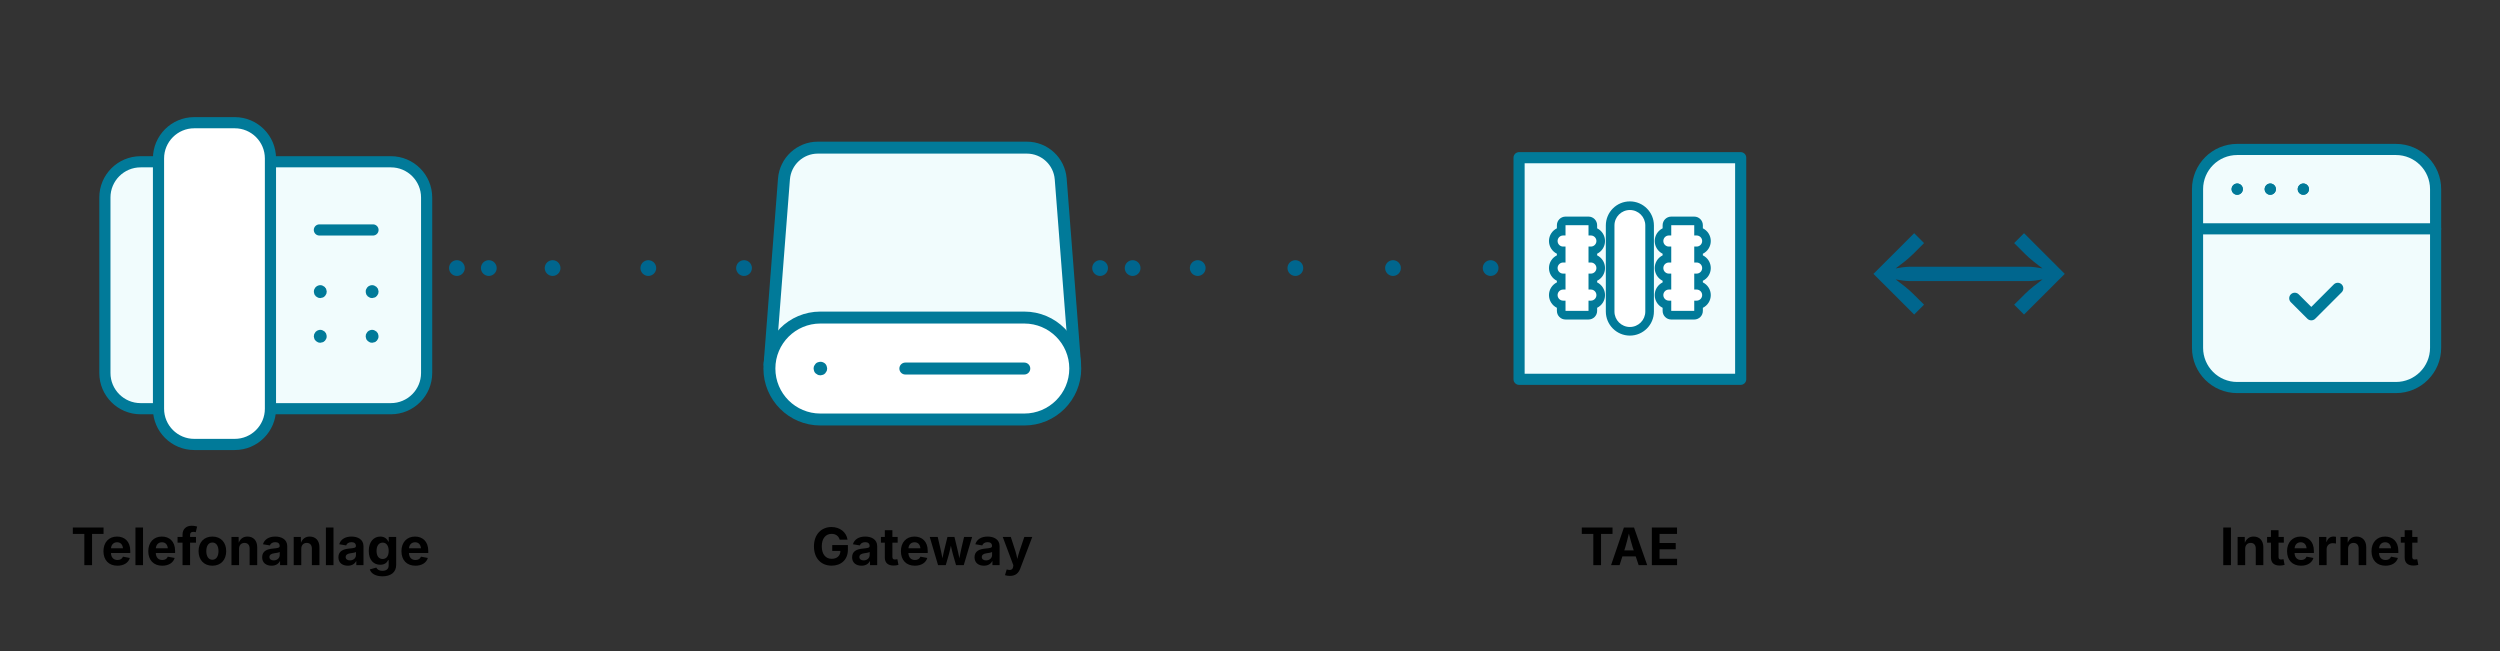 <?xml version="1.0" encoding="UTF-8"?>
<svg xmlns="http://www.w3.org/2000/svg" id="Ebene_1" width="1160" height="302.288" version="1.1" viewBox="0 0 1160 302.288">
  <rect x="0" y="0" width="1160" height="302.288" fill="#333333" stroke="none"/>
  <g>
    <path d="M33.787,244.769h14.262v2.965h-5.332v14.496h-3.586v-14.496h-5.344v-2.965Z"></path>
    <path d="M48.002,255.75c0-4.043,2.461-6.785,6.293-6.785,3.422,0,6.152,2.168,6.152,6.645v.984h-8.965c.082,2.145,1.277,3.246,3.047,3.246,1.23,0,2.156-.539,2.531-1.547l3.188.598c-.645,2.18-2.73,3.598-5.777,3.598-4.008,0-6.469-2.602-6.469-6.738ZM57.06,254.39c-.176-1.711-1.102-2.777-2.73-2.777-1.676,0-2.684,1.16-2.824,2.777h5.555Z"></path>
    <path d="M66.365,262.23h-3.516v-17.461h3.516v17.461Z"></path>
    <path d="M68.802,255.75c0-4.043,2.461-6.785,6.293-6.785,3.422,0,6.152,2.168,6.152,6.645v.984h-8.965c.082,2.145,1.277,3.246,3.047,3.246,1.23,0,2.156-.539,2.531-1.547l3.188.598c-.645,2.18-2.73,3.598-5.777,3.598-4.008,0-6.469-2.602-6.469-6.738ZM77.861,254.39c-.176-1.711-1.102-2.777-2.73-2.777-1.676,0-2.684,1.16-2.824,2.777h5.555Z"></path>
    <path d="M90.939,251.812h-2.742v10.418h-3.504v-10.418h-2.309v-2.684h2.309v-1.008c0-2.789,1.828-4.172,4.254-4.172,1.102,0,2.086.234,2.52.363l-.633,2.648c-.293-.082-.715-.176-1.172-.176-1.066,0-1.465.539-1.465,1.453v.891h2.742v2.684Z"></path>
    <path d="M92.135,255.738c0-4.055,2.461-6.773,6.41-6.773s6.41,2.719,6.41,6.773c0,4.031-2.473,6.75-6.41,6.75s-6.41-2.719-6.41-6.75ZM101.381,255.726c0-2.309-.961-3.996-2.836-3.996s-2.824,1.676-2.824,3.996c0,2.285.949,3.996,2.824,3.996s2.836-1.711,2.836-3.996Z"></path>
    <path d="M110.92,262.23h-3.516v-13.102h3.316l.047,2.707c.738-1.828,2.062-2.871,4.078-2.871,2.719,0,4.5,1.863,4.5,4.934v8.332h-3.516v-7.723c0-1.629-.891-2.602-2.367-2.602-1.5,0-2.543,1.008-2.543,2.742v7.582Z"></path>
    <path d="M121.642,258.562c0-2.93,2.367-3.773,4.945-4.02,2.25-.223,3.176-.316,3.176-1.172v-.059c0-1.113-.738-1.746-2.051-1.746-1.359,0-2.191.668-2.473,1.512l-3.223-.539c.668-2.273,2.777-3.574,5.707-3.574,2.812,0,5.555,1.266,5.555,4.441v8.824h-3.328v-1.816h-.117c-.633,1.219-1.898,2.074-3.832,2.074-2.496,0-4.359-1.336-4.359-3.926ZM129.787,257.543v-1.418c-.434.305-1.828.492-2.602.598-1.301.188-2.168.691-2.168,1.746,0,1.02.82,1.547,1.98,1.547,1.641,0,2.789-1.09,2.789-2.473Z"></path>
    <path d="M139.795,262.23h-3.516v-13.102h3.316l.047,2.707c.738-1.828,2.062-2.871,4.078-2.871,2.719,0,4.5,1.863,4.5,4.934v8.332h-3.516v-7.723c0-1.629-.891-2.602-2.367-2.602-1.5,0-2.543,1.008-2.543,2.742v7.582Z"></path>
    <path d="M154.736,262.23h-3.516v-17.461h3.516v17.461Z"></path>
    <path d="M157.021,258.562c0-2.93,2.367-3.773,4.945-4.02,2.25-.223,3.176-.316,3.176-1.172v-.059c0-1.113-.738-1.746-2.051-1.746-1.359,0-2.191.668-2.473,1.512l-3.223-.539c.668-2.273,2.777-3.574,5.707-3.574,2.812,0,5.555,1.266,5.555,4.441v8.824h-3.328v-1.816h-.117c-.633,1.219-1.898,2.074-3.832,2.074-2.496,0-4.359-1.336-4.359-3.926ZM165.166,257.543v-1.418c-.434.305-1.828.492-2.602.598-1.301.188-2.168.691-2.168,1.746,0,1.02.82,1.547,1.98,1.547,1.641,0,2.789-1.09,2.789-2.473Z"></path>
    <path d="M171.588,264.199l3.023-.844c.328.738,1.137,1.5,2.848,1.5,1.793,0,2.883-.809,2.883-2.531v-2.414h-.27c-.48,1.055-1.512,2.133-3.633,2.133-2.953,0-5.332-2.051-5.332-6.387,0-4.43,2.438-6.691,5.344-6.691,2.203,0,3.281,1.324,3.762,2.367h.152v-2.203h3.457v12.996c0,3.551-2.648,5.285-6.34,5.285-3.281,0-5.32-1.336-5.895-3.211ZM180.353,255.633c0-2.32-1.008-3.855-2.812-3.855-1.852,0-2.824,1.605-2.824,3.855,0,2.285.996,3.738,2.824,3.738,1.793,0,2.812-1.395,2.812-3.738Z"></path>
    <path d="M186.271,255.75c0-4.043,2.461-6.785,6.293-6.785,3.422,0,6.152,2.168,6.152,6.645v.984h-8.965c.082,2.145,1.277,3.246,3.047,3.246,1.23,0,2.156-.539,2.531-1.547l3.188.598c-.645,2.18-2.73,3.598-5.777,3.598-4.008,0-6.469-2.602-6.469-6.738ZM195.33,254.39c-.176-1.711-1.102-2.777-2.73-2.777-1.676,0-2.684,1.16-2.824,2.777h5.555Z"></path>
  </g>
  <g>
    <path d="M377.672,253.523c0-5.66,3.539-8.988,8.133-8.988,3.926,0,6.949,2.414,7.441,5.859h-3.633c-.492-1.664-1.805-2.684-3.75-2.684-2.695,0-4.559,2.074-4.559,5.777s1.805,5.801,4.605,5.801c2.484,0,3.984-1.406,4.043-3.645h-3.797v-2.719h7.266v2.18c0,4.582-3.152,7.359-7.535,7.359-4.898,0-8.215-3.422-8.215-8.941Z"></path>
    <path d="M395.379,258.562c0-2.93,2.367-3.773,4.945-4.02,2.25-.223,3.176-.316,3.176-1.172v-.059c0-1.113-.738-1.746-2.051-1.746-1.359,0-2.191.668-2.473,1.512l-3.223-.539c.668-2.273,2.777-3.574,5.707-3.574,2.812,0,5.555,1.266,5.555,4.441v8.824h-3.328v-1.816h-.117c-.633,1.219-1.898,2.074-3.832,2.074-2.496,0-4.359-1.336-4.359-3.926ZM403.524,257.543v-1.418c-.434.305-1.828.492-2.602.598-1.301.188-2.168.691-2.168,1.746,0,1.02.82,1.547,1.98,1.547,1.641,0,2.789-1.09,2.789-2.473Z"></path>
    <path d="M416.52,251.812h-2.449v6.586c0,.832.34,1.219,1.195,1.219.27,0,.855-.082,1.113-.152l.504,2.637c-.785.234-1.57.316-2.273.316-2.625,0-4.055-1.312-4.055-3.715v-6.891h-1.805v-2.684h1.805v-3.117h3.516v3.117h2.449v2.684Z"></path>
    <path d="M418.02,255.75c0-4.043,2.461-6.785,6.293-6.785,3.422,0,6.152,2.168,6.152,6.645v.984h-8.965c.082,2.145,1.277,3.246,3.047,3.246,1.23,0,2.156-.539,2.531-1.547l3.188.598c-.645,2.18-2.73,3.598-5.777,3.598-4.008,0-6.469-2.602-6.469-6.738ZM427.078,254.39c-.176-1.711-1.102-2.777-2.73-2.777-1.676,0-2.684,1.16-2.824,2.777h5.555Z"></path>
    <path d="M431.403,249.129h3.691l1.137,4.84c.316,1.465.715,3.117,1.066,5.062.363-1.91.785-3.574,1.137-5.062l1.195-4.84h3.234l1.172,4.84c.328,1.477.75,3.129,1.125,5.074.34-1.934.703-3.586,1.043-5.074l1.137-4.84h3.738l-3.891,13.102h-3.574l-1.453-5.051c-.328-1.113-.633-2.613-.938-3.984-.305,1.383-.609,2.883-.926,3.984l-1.453,5.051h-3.574l-3.867-13.102Z"></path>
    <path d="M452.18,258.562c0-2.93,2.367-3.773,4.945-4.02,2.25-.223,3.176-.316,3.176-1.172v-.059c0-1.113-.738-1.746-2.051-1.746-1.359,0-2.191.668-2.473,1.512l-3.223-.539c.668-2.273,2.777-3.574,5.707-3.574,2.812,0,5.555,1.266,5.555,4.441v8.824h-3.328v-1.816h-.117c-.633,1.219-1.898,2.074-3.832,2.074-2.496,0-4.359-1.336-4.359-3.926ZM460.324,257.543v-1.418c-.434.305-1.828.492-2.602.598-1.301.188-2.168.691-2.168,1.746,0,1.02.82,1.547,1.98,1.547,1.641,0,2.789-1.09,2.789-2.473Z"></path>
    <path d="M467.121,264.222l.434.105c1.418.387,2.391-.047,2.543-1.359l.094-.703-4.922-13.137h3.738l2.203,6.797c.352,1.137.586,2.262.832,3.422.27-1.172.574-2.297.949-3.422l2.297-6.797h3.691l-5.566,14.648c-.797,2.121-2.18,3.445-4.805,3.445-.926,0-1.793-.152-2.297-.352l.809-2.648Z"></path>
  </g>
  <rect x="704.851" y="73.169" width="102.825" height="102.825" fill="#f1fcfd" stroke="#017a99" stroke-linecap="round" stroke-linejoin="round" stroke-width="5.165"></rect>
  <g>
    <path d="M756.262,153.72c-5.047,0-9.154-4.107-9.154-9.156v-39.966c0-5.047,4.106-9.154,9.154-9.154s9.156,4.106,9.156,9.154v39.966c0,5.048-4.107,9.156-9.156,9.156Z" fill="#fff"></path>
    <path d="M756.262,97.444c3.955,0,7.156,3.204,7.156,7.154v39.966c0,3.95-3.201,7.156-7.156,7.156s-7.154-3.206-7.154-7.156v-39.966c0-3.95,3.204-7.154,7.154-7.154M756.262,93.444c-6.15,0-11.154,5.003-11.154,11.154v39.966c0,6.151,5.004,11.156,11.154,11.156s11.156-5.004,11.156-11.156v-39.966c0-6.15-5.004-11.154-11.156-11.154h0Z" fill="#017a99"></path>
  </g>
  <g>
    <path d="M726.402,146.255c-1.104,0-2-.896-2-2v-2.846c-2.094-.418-3.676-2.27-3.676-4.485s1.583-4.067,3.676-4.484v-3.575c-2.094-.418-3.676-2.27-3.676-4.485s1.583-4.067,3.676-4.484v-3.575c-2.094-.418-3.676-2.271-3.676-4.486s1.583-4.065,3.676-4.483v-2.848c0-1.104.896-2,2-2h10.668c1.104,0,2,.896,2,2v2.849c2.089.42,3.668,2.27,3.668,4.481s-1.579,4.064-3.668,4.485v3.578c2.089.42,3.668,2.271,3.668,4.483s-1.579,4.063-3.668,4.483v3.578c2.089.42,3.668,2.271,3.668,4.483s-1.579,4.063-3.668,4.483v2.847c0,1.104-.896,2-2,2h-10.668Z" fill="#fff"></path>
    <path d="M737.07,104.504v4.759h1.097c1.421,0,2.571,1.152,2.571,2.571s-1.15,2.574-2.571,2.574h-1.097v7.399h1.097c1.421,0,2.571,1.151,2.571,2.573s-1.15,2.573-2.571,2.573h-1.097v7.399h1.097c1.421,0,2.571,1.151,2.571,2.573s-1.15,2.573-2.571,2.573h-1.097v4.757h-10.668v-4.757h-1.104c-1.421,0-2.573-1.152-2.573-2.573s1.151-2.573,2.573-2.573h1.104v-7.399h-1.104c-1.421,0-2.573-1.151-2.573-2.573s1.151-2.573,2.573-2.573h1.104v-7.399h-1.104c-1.421,0-2.573-1.153-2.573-2.574s1.151-2.571,2.573-2.571h1.104v-4.759h10.668M737.07,100.504h-10.668c-2.209,0-4,1.791-4,4v1.432c-2.176,1.072-3.677,3.313-3.677,5.898s1.5,4.828,3.677,5.901v.745c-2.176,1.073-3.677,3.314-3.677,5.9s1.5,4.827,3.677,5.9v.745c-2.176,1.073-3.677,3.314-3.677,5.9s1.5,4.827,3.677,5.9v1.43c0,2.209,1.791,4,4,4h10.668c2.209,0,4-1.791,4-4v-1.435c2.171-1.074,3.667-3.313,3.667-5.896s-1.496-4.822-3.667-5.896v-.753c2.171-1.074,3.667-3.313,3.667-5.896s-1.496-4.822-3.667-5.896v-.753c2.171-1.074,3.667-3.314,3.667-5.897s-1.496-4.82-3.667-5.895v-1.436c0-2.209-1.791-4-4-4h0Z" fill="#017a99"></path>
  </g>
  <g>
    <path d="M775.458,146.255c-1.104,0-2-.896-2-2v-2.847c-2.091-.42-3.672-2.271-3.672-4.484s1.581-4.064,3.672-4.483v-3.577c-2.091-.42-3.672-2.271-3.672-4.484s1.581-4.064,3.672-4.483v-3.577c-2.091-.42-3.672-2.271-3.672-4.485s1.581-4.062,3.672-4.482v-2.849c0-1.104.896-2,2-2h10.668c1.104,0,2,.896,2,2v2.848c2.093.418,3.675,2.269,3.675,4.482s-1.582,4.067-3.675,4.486v3.576c2.093.418,3.675,2.27,3.675,4.484s-1.582,4.066-3.675,4.484v3.576c2.093.418,3.675,2.27,3.675,4.484s-1.582,4.066-3.675,4.484v2.846c0,1.104-.896,2-2,2h-10.668Z" fill="#fff"></path>
    <path d="M786.126,104.504v4.759h1.102c1.421,0,2.573,1.152,2.573,2.571s-1.151,2.574-2.573,2.574h-1.102v7.399h1.102c1.421,0,2.573,1.151,2.573,2.573s-1.151,2.573-2.573,2.573h-1.102v7.399h1.102c1.421,0,2.573,1.151,2.573,2.573s-1.151,2.573-2.573,2.573h-1.102v4.757h-10.668v-4.757h-1.099c-1.419,0-2.573-1.152-2.573-2.573s1.153-2.573,2.573-2.573h1.099v-7.399h-1.099c-1.419,0-2.573-1.151-2.573-2.573s1.153-2.573,2.573-2.573h1.099v-7.399h-1.099c-1.419,0-2.573-1.153-2.573-2.574s1.153-2.571,2.573-2.571h1.099v-4.759h10.668M786.126,100.504h-10.668c-2.209,0-4,1.791-4,4v1.435c-2.173,1.074-3.671,3.313-3.671,5.896s1.498,4.825,3.671,5.898v.75c-2.173,1.073-3.671,3.313-3.671,5.897s1.498,4.824,3.671,5.897v.75c-2.173,1.073-3.671,3.313-3.671,5.897s1.498,4.824,3.671,5.897v1.433c0,2.209,1.791,4,4,4h10.668c2.209,0,4-1.791,4-4v-1.431c2.175-1.073,3.675-3.314,3.675-5.899s-1.5-4.826-3.675-5.899v-.747c2.175-1.073,3.675-3.314,3.675-5.899s-1.5-4.826-3.675-5.899v-.747c2.175-1.073,3.675-3.314,3.675-5.9s-1.5-4.825-3.675-5.897v-1.433c0-2.209-1.791-4-4-4h0Z" fill="#017a99"></path>
  </g>
  <g>
    <path d="M733.951,244.769h14.262v2.965h-5.332v14.496h-3.586v-14.496h-5.344v-2.965Z"></path>
    <path d="M753.498,244.769h4.688l6.117,17.461h-3.973l-1.348-4.055h-6.199l-1.301,4.055h-3.949l5.965-17.461ZM758.056,255.375l-.527-1.57c-.562-1.793-1.113-3.855-1.723-6.234-.586,2.402-1.102,4.477-1.629,6.234l-.504,1.57h4.383Z"></path>
    <path d="M766.458,244.769h11.684v2.965h-8.109v4.219h7.5v2.918h-7.5v4.395h8.133v2.965h-11.707v-17.461Z"></path>
  </g>
  <g>
    <path d="M1035.166,262.23h-3.574v-17.461h3.574v17.461Z"></path>
    <path d="M1041.763,262.23h-3.516v-13.102h3.316l.047,2.707c.738-1.828,2.062-2.871,4.078-2.871,2.719,0,4.5,1.863,4.5,4.934v8.332h-3.516v-7.723c0-1.629-.891-2.602-2.367-2.602-1.5,0-2.543,1.008-2.543,2.742v7.582Z"></path>
    <path d="M1059.693,251.812h-2.449v6.586c0,.832.34,1.219,1.195,1.219.27,0,.855-.082,1.113-.152l.504,2.637c-.785.234-1.57.316-2.273.316-2.625,0-4.055-1.312-4.055-3.715v-6.891h-1.805v-2.684h1.805v-3.117h3.516v3.117h2.449v2.684Z"></path>
    <path d="M1061.193,255.75c0-4.043,2.461-6.785,6.293-6.785,3.422,0,6.152,2.168,6.152,6.645v.984h-8.965c.082,2.145,1.277,3.246,3.047,3.246,1.23,0,2.156-.539,2.531-1.547l3.188.598c-.645,2.18-2.73,3.598-5.777,3.598-4.008,0-6.469-2.602-6.469-6.738ZM1070.251,254.39c-.176-1.711-1.102-2.777-2.73-2.777-1.676,0-2.684,1.16-2.824,2.777h5.555Z"></path>
    <path d="M1076.041,249.129h3.398v2.285h.141c.48-1.617,1.688-2.461,3.164-2.461.363,0,.82.047,1.137.117v3.141c-.316-.094-1.008-.176-1.523-.176-1.617,0-2.801,1.113-2.801,2.742v7.453h-3.516v-13.102Z"></path>
    <path d="M1089.505,262.23h-3.516v-13.102h3.316l.047,2.707c.738-1.828,2.062-2.871,4.078-2.871,2.719,0,4.5,1.863,4.5,4.934v8.332h-3.516v-7.723c0-1.629-.891-2.602-2.367-2.602-1.5,0-2.543,1.008-2.543,2.742v7.582Z"></path>
    <path d="M1100.38,255.75c0-4.043,2.461-6.785,6.293-6.785,3.422,0,6.152,2.168,6.152,6.645v.984h-8.965c.082,2.145,1.277,3.246,3.047,3.246,1.23,0,2.156-.539,2.531-1.547l3.188.598c-.645,2.18-2.73,3.598-5.777,3.598-4.008,0-6.469-2.602-6.469-6.738ZM1109.439,254.39c-.176-1.711-1.102-2.777-2.73-2.777-1.676,0-2.684,1.16-2.824,2.777h5.555Z"></path>
    <path d="M1121.732,251.812h-2.449v6.586c0,.832.34,1.219,1.195,1.219.27,0,.855-.082,1.113-.152l.504,2.637c-.785.234-1.57.316-2.273.316-2.625,0-4.055-1.312-4.055-3.715v-6.891h-1.805v-2.684h1.805v-3.117h3.516v3.117h2.449v2.684Z"></path>
  </g>
  <g>
    <line x1="212" y1="124.38" x2="212" y2="124.38" fill="none" stroke="#00668e" stroke-linecap="round" stroke-miterlimit="10" stroke-width="7.303"></line>
    <line x1="226.803" y1="124.38" x2="249.008" y2="124.38" fill="none" stroke="#00668e" stroke-dasharray="0 14.803 0 14.803" stroke-linecap="round" stroke-miterlimit="10" stroke-width="7.303"></line>
    <line x1="256.409" y1="124.38" x2="337.824" y2="124.38" fill="none" stroke="#00668e" stroke-dasharray="0 14.803 0 14.803 0 14.803" stroke-linecap="round" stroke-miterlimit="10" stroke-width="7.303"></line>
    <line x1="345.226" y1="124.38" x2="345.226" y2="124.38" fill="none" stroke="#00668e" stroke-linecap="round" stroke-miterlimit="10" stroke-width="7.303"></line>
  </g>
  <g>
    <line x1="510.442" y1="124.38" x2="510.442" y2="124.38" fill="none" stroke="#00668e" stroke-linecap="round" stroke-miterlimit="10" stroke-width="7.303"></line>
    <line x1="525.543" y1="124.38" x2="548.194" y2="124.38" fill="none" stroke="#00668e" stroke-dasharray="0 15.101 0 15.101" stroke-linecap="round" stroke-miterlimit="10" stroke-width="7.303"></line>
    <line x1="555.745" y1="124.38" x2="684.101" y2="124.38" fill="none" stroke="#00668e" stroke-dasharray="0 15.101 0 15.101 0 15.101" stroke-linecap="round" stroke-miterlimit="10" stroke-width="7.303"></line>
    <line x1="691.651" y1="124.38" x2="691.651" y2="124.38" fill="none" stroke="#00668e" stroke-linecap="round" stroke-miterlimit="10" stroke-width="7.303"></line>
  </g>
  <g>
    <path d="M73.547,189.639h-8.294c-9.165,0-16.588-7.424-16.588-16.588v-81.398c0-9.165,7.423-16.588,16.588-16.588h8.294" fill="#f1fcfd" fill-rule="evenodd"></path>
    <path d="M73.547,189.639h-8.294c-9.165,0-16.588-7.424-16.588-16.588v-81.398c0-9.165,7.423-16.588,16.588-16.588h8.294" fill="none" stroke="#017a99" stroke-linecap="round" stroke-linejoin="round" stroke-width="5.182"></path>
    <path d="M125.492,189.639h55.877c9.165,0,16.588-7.424,16.588-16.588v-81.398c0-9.165-7.423-16.588-16.588-16.588h-55.877" fill="#f1fcfd" fill-rule="evenodd"></path>
    <path d="M125.492,189.639h55.877c9.165,0,16.588-7.424,16.588-16.588v-81.398c0-9.165-7.423-16.588-16.588-16.588h-55.877" fill="none" stroke="#017a99" stroke-linecap="round" stroke-linejoin="round" stroke-width="5.182"></path>
    <path d="M108.902,206.227h-18.769c-9.165,0-16.588-7.424-16.588-16.588v-116.117c0-9.165,7.423-16.588,16.588-16.588h18.769c9.165,0,16.588,7.423,16.588,16.588v116.117c0,9.164-7.423,16.588-16.588,16.588Z" fill="#fff" fill-rule="evenodd" stroke="#017a99" stroke-linecap="round" stroke-linejoin="round" stroke-width="5.182"></path>
    <path d="M148.192,106.698h24.882" fill="none" stroke="#017a99" stroke-linecap="round" stroke-linejoin="round" stroke-width="5.182"></path>
    <path d="M148.607,134.897c.232,0,.415.182.415.415s-.182.415-.415.415-.415-.182-.415-.415c0-.224.182-.415.415-.415Z" fill="#f1fcfd" fill-rule="evenodd"></path>
    <path d="M148.607,134.897c.232,0,.415.182.415.415s-.182.415-.415.415-.415-.182-.415-.415c0-.224.182-.415.415-.415" fill="none" stroke="#017a99" stroke-linecap="round" stroke-linejoin="round" stroke-width="5.182"></path>
    <path d="M148.607,155.632c.232,0,.415.183.415.415s-.182.415-.415.415-.415-.183-.415-.415c0-.224.182-.415.415-.415Z" fill="#f1fcfd" fill-rule="evenodd"></path>
    <path d="M148.607,155.632c.232,0,.415.183.415.415s-.182.415-.415.415-.415-.183-.415-.415c0-.224.182-.415.415-.415" fill="none" stroke="#017a99" stroke-linecap="round" stroke-linejoin="round" stroke-width="5.182"></path>
    <path d="M172.659,134.897c.232,0,.415.182.415.415s-.182.415-.415.415-.415-.182-.415-.415c-.008-.232.182-.415.415-.415Z" fill="#f1fcfd" fill-rule="evenodd"></path>
    <path d="M172.659,134.897c.232,0,.415.182.415.415s-.182.415-.415.415-.415-.182-.415-.415c-.008-.232.182-.415.415-.415" fill="none" stroke="#017a99" stroke-linecap="round" stroke-linejoin="round" stroke-width="5.182"></path>
    <path d="M172.659,155.632c.232,0,.415.183.415.415s-.182.415-.415.415-.415-.183-.415-.415c-.008-.232.182-.415.415-.415Z" fill="#f1fcfd" fill-rule="evenodd"></path>
    <path d="M172.659,155.632c.232,0,.415.183.415.415s-.182.415-.415.415-.415-.183-.415-.415c-.008-.232.182-.415.415-.415" fill="none" stroke="#017a99" stroke-linecap="round" stroke-linejoin="round" stroke-width="5.182"></path>
  </g>
  <path d="M869.286,127.08l18.897-18.869,4.578,4.578-5.136,5.136c-2.149,2.149-5.415,4.689-8.039,6.615,2.121-.391,4.717-.782,6.671-.782h54.82c1.954,0,4.55.391,6.671.782-2.624-1.926-5.889-4.466-8.039-6.615l-5.136-5.136,4.578-4.578,18.897,18.869-18.897,18.869-4.578-4.578,5.136-5.108c2.01-2.038,5.387-4.633,8.039-6.615-2.093.391-4.689.782-6.671.782h-54.82c-1.982,0-4.578-.391-6.671-.782,2.652,1.982,6.029,4.578,8.039,6.615l5.136,5.108-4.578,4.578-18.897-18.869Z" fill="#00668e"></path>
  <g>
    <path d="M1111.711,179.814h-73.643c-10.168,0-18.411-8.243-18.411-18.411v-73.643c0-10.168,8.243-18.411,18.411-18.411h73.643c10.168,0,18.411,8.243,18.411,18.411v73.643c0,10.168-8.243,18.411-18.411,18.411Z" fill="#f1fcfd" stroke="#017a99" stroke-linecap="round" stroke-linejoin="round" stroke-width="5.165"></path>
    <path d="M1019.657,106.171h110.465" fill="none" stroke="#017a99" stroke-linecap="round" stroke-linejoin="round" stroke-width="5.165"></path>
    <path d="M1064.77,138.397l7.671,7.664,12.274-12.274" fill="none" stroke="#017a99" stroke-linecap="round" stroke-linejoin="round" stroke-width="5.165"></path>
    <path d="M1068.752,87.73l-.031.031.031.031.031-.031-.031-.031" fill="none" stroke="#017a99" stroke-linecap="round" stroke-linejoin="round" stroke-width="5.165"></path>
    <path d="M1053.41,87.73l-.031.031.031.031.031-.031-.031-.031" fill="none" stroke="#017a99" stroke-linecap="round" stroke-linejoin="round" stroke-width="5.165"></path>
    <path d="M1038.067,87.73l-.031.031.031.031.031-.031-.031-.031" fill="none" stroke="#017a99" stroke-linecap="round" stroke-linejoin="round" stroke-width="5.165"></path>
    <path d="M1068.752,87.73l-.031.031.031.031.031-.031-.031-.031" fill="none" stroke="#017a99" stroke-linecap="round" stroke-linejoin="round" stroke-width="5.165"></path>
    <path d="M1053.41,87.73l-.031.031.031.031.031-.031-.031-.031" fill="none" stroke="#017a99" stroke-linecap="round" stroke-linejoin="round" stroke-width="5.165"></path>
    <path d="M1038.067,87.73l-.031.031.031.031.031-.031-.031-.031" fill="none" stroke="#017a99" stroke-linecap="round" stroke-linejoin="round" stroke-width="5.165"></path>
  </g>
  <g>
    <path d="M498.845,169.086l-6.678-86.036c-.639-8.208-7.483-14.547-15.722-14.547h-96.964c-8.239,0-15.083,6.339-15.722,14.547l-6.678,86.036" fill="#f1fcfd" fill-rule="evenodd"></path>
    <path d="M498.845,169.086l-6.678-86.036c-.639-8.208-7.483-14.547-15.722-14.547h-96.964c-8.239,0-15.083,6.339-15.722,14.547l-6.678,86.036" fill="none" stroke="#017a99" stroke-linecap="round" stroke-linejoin="round" stroke-width="5.544"></path>
    <path d="M475.27,147.348h-94.614c-13.065,0-23.654,10.589-23.654,23.654h0c0,13.065,10.589,23.654,23.654,23.654h94.614c13.064,0,23.654-10.59,23.654-23.654h0c0-13.065-10.589-23.654-23.654-23.654Z" fill="#fff" fill-rule="evenodd" stroke="#017a99" stroke-linecap="round" stroke-linejoin="round" stroke-width="5.544"></path>
    <path d="M475.27,171.002h-55.192" fill="none" stroke="#017a99" stroke-linecap="round" stroke-linejoin="round" stroke-width="5.544"></path>
    <path d="M380.934,170.723c.154.154.154.404,0,.557-.154.154-.403.154-.557,0-.154-.154-.154-.404,0-.557.154-.154.404-.154.557,0" fill="none" stroke="#017a99" stroke-linecap="round" stroke-linejoin="round" stroke-width="5.544"></path>
  </g>
</svg>
